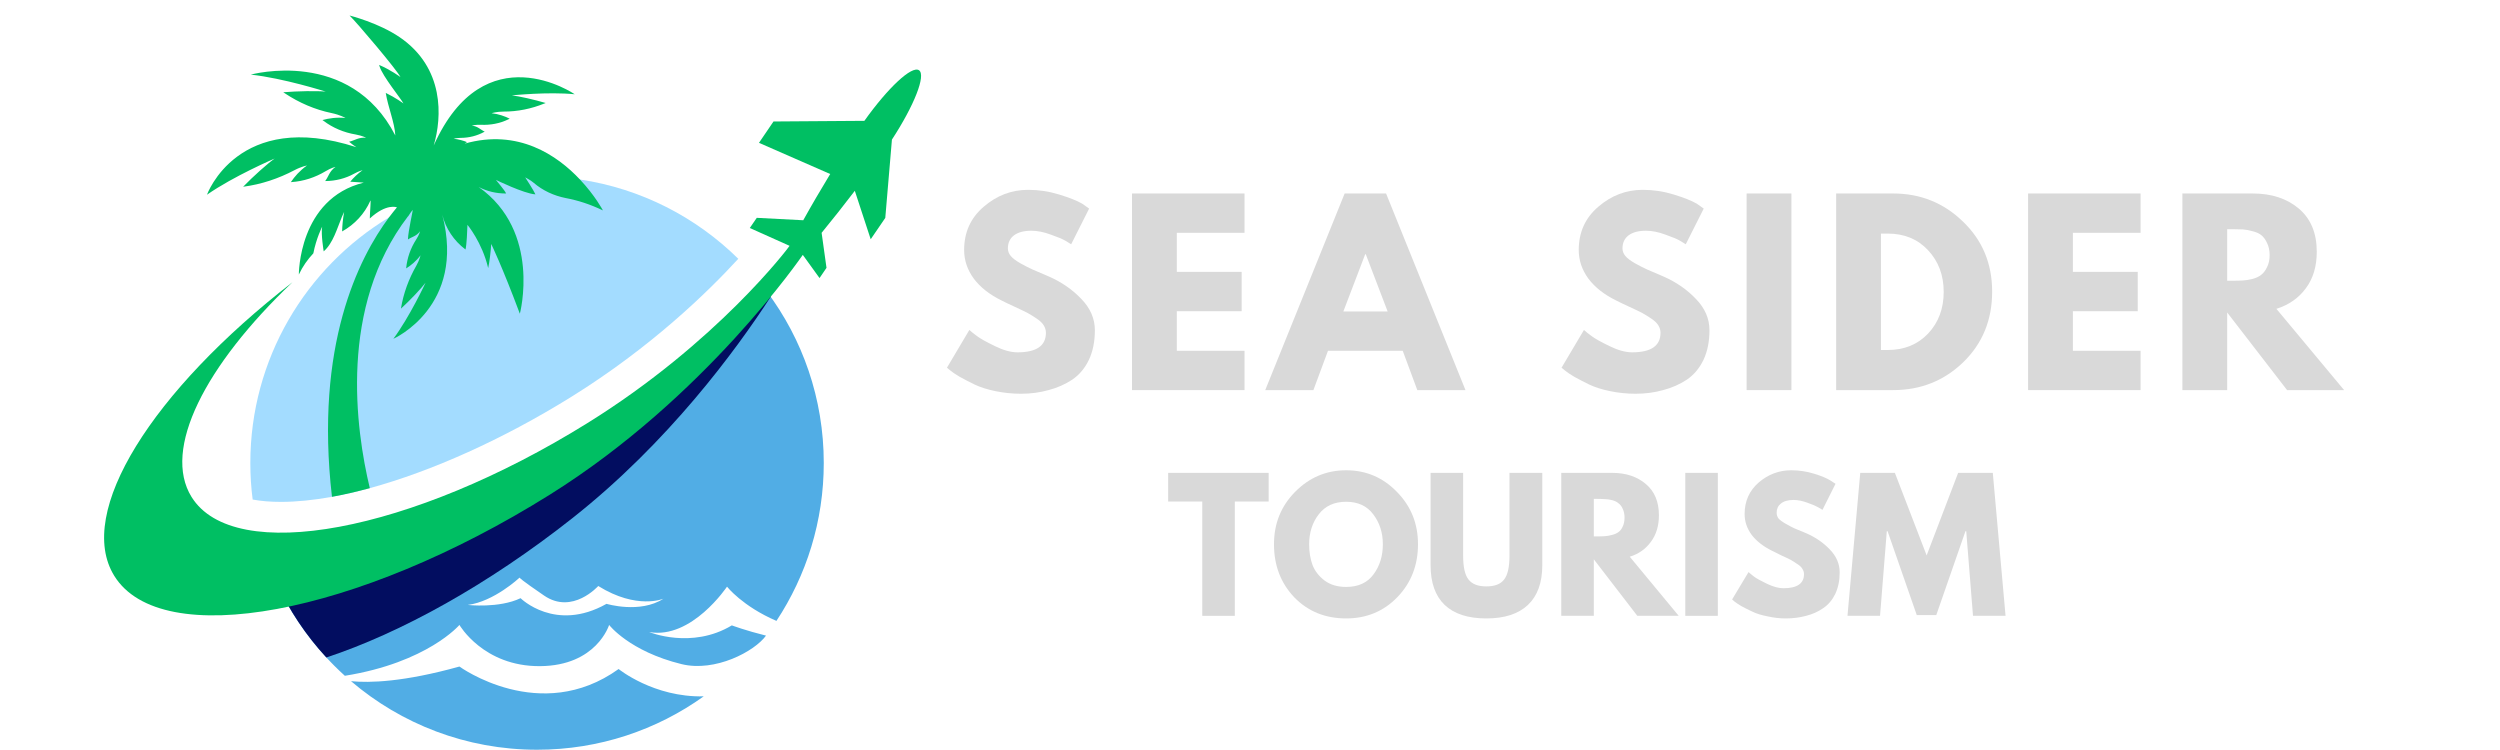 <svg xmlns="http://www.w3.org/2000/svg" xmlns:xlink="http://www.w3.org/1999/xlink" width="200" zoomAndPan="magnify" viewBox="0 0 150 45" height="60" preserveAspectRatio="xMidYMid meet" version="1.0"><defs><g/><clipPath id="58def539e0"><path d="M 6 4 L 55.5 4 L 55.5 37 L 6 37 Z M 6 4 " clip-rule="nonzero"/></clipPath><clipPath id="692d7f1d8d"><path d="M 12 0.926 L 37 0.926 L 37 30 L 12 30 Z M 12 0.926 " clip-rule="nonzero"/></clipPath></defs><path fill="#51ade5" d="M 28.066 36.297 C 29.645 36.09 31.148 34.68 31.176 34.656 C 31.172 34.664 31.227 34.766 32.645 35.734 C 34.348 36.902 35.895 35.16 35.895 35.16 C 38.215 36.605 39.809 35.922 39.809 35.922 C 38.398 36.836 36.391 36.23 36.391 36.23 C 33.316 37.965 31.234 35.891 31.234 35.891 C 29.945 36.508 28.066 36.297 28.066 36.297 Z M 16.574 34.934 C 17.555 37.078 18.965 38.984 20.691 40.547 C 25.652 39.75 27.566 37.496 27.566 37.496 C 27.566 37.496 29.004 39.992 32.402 39.969 C 35.801 39.945 36.547 37.496 36.547 37.496 C 36.547 37.496 37.758 39.078 40.895 39.848 C 42.91 40.34 45.27 39.09 45.961 38.137 C 44.758 37.84 43.91 37.523 43.91 37.523 C 41.492 38.977 38.949 37.922 38.949 37.922 C 41.5 38.379 43.621 35.199 43.621 35.199 C 43.621 35.199 44.539 36.371 46.586 37.254 C 48.379 34.535 49.426 31.281 49.426 27.781 C 49.426 23.914 48.152 20.348 46 17.477 C 45.707 17.684 45.363 17.961 44.934 18.426 C 41.41 22.227 36.379 25.973 32.449 28.426 C 27.078 31.785 21.441 33.961 16.574 34.934 Z M 21.062 40.871 C 24.066 43.434 27.965 44.984 32.223 44.984 C 35.953 44.984 39.406 43.797 42.223 41.781 C 39.219 41.852 37.117 40.141 37.117 40.141 C 32.41 43.52 27.566 39.992 27.566 39.992 C 24.219 40.926 22.168 40.98 21.062 40.871 " fill-opacity="1" fill-rule="nonzero"/><path fill="#020d60" d="M 32.449 28.426 C 36.379 25.973 41.41 22.227 44.934 18.426 C 45.363 17.961 45.707 17.684 46 17.477 C 46.082 17.586 46.16 17.695 46.242 17.809 C 44.148 21.031 40.098 26.543 34.363 31.074 C 29.273 35.094 24.035 37.977 19.582 39.449 C 18.355 38.121 17.336 36.598 16.574 34.934 C 21.441 33.961 27.078 31.785 32.449 28.426 " fill-opacity="1" fill-rule="nonzero"/><path fill="#a3dcff" d="M 44.297 15.527 C 42.465 17.527 39.051 20.848 34.258 23.824 C 30.168 26.363 25.906 28.27 22.188 29.289 C 21.406 29.5 20.645 29.676 19.918 29.809 C 18.82 30.008 17.793 30.113 16.859 30.113 C 16.227 30.113 15.656 30.066 15.16 29.973 C 15.066 29.254 15.02 28.523 15.02 27.781 C 15.02 21.527 18.355 16.055 23.34 13.043 C 24.875 12.117 26.566 11.422 28.367 11.012 C 28.375 11.008 28.387 11.008 28.395 11.004 C 28.863 10.898 29.34 10.812 29.82 10.742 C 29.887 10.734 29.953 10.727 30.02 10.715 C 30.496 10.656 30.98 10.613 31.465 10.594 C 31.496 10.594 31.527 10.59 31.559 10.59 C 31.781 10.582 32 10.578 32.223 10.578 C 33.098 10.578 33.957 10.641 34.797 10.77 C 38.473 11.32 41.77 13.035 44.297 15.527 " fill-opacity="1" fill-rule="nonzero"/><g clip-path="url(#58def539e0)"><path fill="#00bf63" d="M 53.516 8.375 C 54.852 6.328 55.57 4.512 55.141 4.215 C 54.711 3.922 53.281 5.258 51.863 7.25 L 46.41 7.289 L 45.539 8.57 L 49.812 10.441 C 49.262 11.348 48.691 12.32 48.195 13.215 L 45.406 13.07 L 44.988 13.68 L 47.375 14.75 C 47.332 14.832 43.035 20.551 35.23 25.395 C 24.676 31.949 14.051 33.93 11.492 29.816 C 9.723 26.965 12.293 21.934 17.547 16.934 C 9.141 23.449 4.5 30.758 6.859 34.555 C 9.672 39.082 21.387 36.934 32.977 29.688 C 42.352 23.832 48.141 15.32 48.168 15.293 L 49.172 16.684 L 49.59 16.07 L 49.297 13.969 C 49.949 13.176 50.645 12.293 51.289 11.449 L 52.242 14.355 L 53.117 13.074 L 53.516 8.375 " fill-opacity="1" fill-rule="nonzero"/></g><g clip-path="url(#692d7f1d8d)"><path fill="#00bf63" d="M 32.012 10.961 C 32.562 11.434 33.23 11.742 33.941 11.883 C 34.695 12.027 35.398 12.254 36.176 12.625 C 36.176 12.625 35.707 11.734 34.797 10.77 C 33.438 9.324 31.098 7.707 27.883 8.617 C 27.93 8.586 27.977 8.559 28.023 8.527 C 27.793 8.434 27.523 8.359 27.219 8.324 C 27.219 8.324 27.379 8.277 27.645 8.273 C 28.141 8.27 28.633 8.148 29.066 7.906 L 29.082 7.898 C 28.82 7.777 28.676 7.578 28.305 7.535 C 28.305 7.535 28.52 7.473 28.859 7.488 C 29.422 7.512 29.984 7.41 30.496 7.164 C 30.523 7.148 30.551 7.137 30.582 7.121 C 30.297 6.977 29.93 6.844 29.496 6.793 C 29.496 6.793 29.797 6.695 30.215 6.695 C 31.051 6.699 31.879 6.527 32.652 6.215 C 32.684 6.203 32.715 6.191 32.742 6.18 C 32.062 5.977 31.152 5.773 30.711 5.723 C 30.711 5.723 32.883 5.496 34.484 5.656 C 34.484 5.656 29.074 1.926 26.023 8.73 C 26.527 7.031 26.676 4.07 23.977 2.23 C 22.711 1.367 20.973 0.93 20.973 0.93 C 21.453 1.402 23.82 4.199 24.027 4.625 C 24.012 4.613 23.43 4.184 22.746 3.895 C 22.758 3.926 22.77 3.961 22.777 3.992 C 22.961 4.586 24.082 5.949 24.207 6.207 C 24.207 6.207 23.738 5.859 23.145 5.574 C 23.281 6.434 23.68 7.352 23.719 8.129 C 20.996 2.832 15.047 4.477 15.047 4.477 C 17.004 4.688 19.543 5.496 19.543 5.496 C 19.004 5.445 17.859 5.465 16.996 5.535 C 17.027 5.555 17.059 5.578 17.09 5.598 C 17.941 6.164 18.895 6.578 19.898 6.785 C 20.398 6.887 20.73 7.078 20.73 7.078 C 20.195 7.027 19.727 7.098 19.348 7.203 L 19.395 7.238 C 19.965 7.672 20.637 7.953 21.344 8.07 C 21.738 8.141 21.969 8.266 21.969 8.266 C 21.516 8.223 21.293 8.426 20.949 8.504 C 20.965 8.516 20.977 8.531 20.992 8.543 C 21.117 8.648 21.246 8.746 21.383 8.832 C 14.27 6.531 12.418 11.684 12.418 11.684 C 14.016 10.57 16.434 9.531 16.48 9.512 C 16.039 9.824 15.188 10.586 14.586 11.207 C 14.59 11.207 14.598 11.207 14.602 11.203 C 15.676 11.062 16.711 10.715 17.668 10.211 C 18.078 9.992 18.418 9.93 18.418 9.93 C 17.98 10.242 17.672 10.598 17.453 10.926 C 17.465 10.926 17.473 10.926 17.48 10.926 C 18.211 10.879 18.91 10.648 19.535 10.273 C 19.863 10.074 20.113 10.016 20.129 10.016 C 19.758 10.277 19.723 10.578 19.512 10.863 L 19.527 10.863 C 20.129 10.859 20.727 10.711 21.254 10.418 C 21.539 10.262 21.742 10.215 21.754 10.211 C 21.453 10.426 21.207 10.668 21.016 10.902 C 21.301 10.918 21.57 10.938 21.828 10.957 C 17.906 11.922 17.93 16.473 17.93 16.473 C 18.16 15.984 18.457 15.566 18.801 15.199 C 18.973 14.305 19.328 13.605 19.328 13.605 C 19.25 14.055 19.422 15.086 19.422 15.082 C 19.988 14.59 20.23 13.691 20.52 12.996 C 20.594 12.82 20.648 12.715 20.648 12.715 C 20.57 13.152 20.535 13.543 20.527 13.887 C 20.531 13.883 20.535 13.883 20.539 13.879 C 21.281 13.465 21.875 12.824 22.219 12.047 C 22.273 11.914 22.191 12.742 22.188 13.109 C 23.195 12.18 23.816 12.441 23.816 12.441 C 23.668 12.621 23.508 12.82 23.34 13.043 C 21.52 15.484 18.871 20.727 19.918 29.809 C 20.645 29.676 21.406 29.5 22.188 29.289 C 21.336 25.73 20.32 18.414 24.477 12.984 C 24.477 13.023 24.629 12.738 24.762 12.594 C 24.785 12.617 24.492 13.848 24.477 14.359 L 24.473 14.371 C 24.719 14.203 24.973 14.184 25.207 13.875 C 25.203 13.891 25.148 14.098 24.973 14.367 C 24.637 14.887 24.43 15.473 24.371 16.082 C 24.371 16.09 24.371 16.098 24.367 16.105 C 24.648 15.934 24.961 15.68 25.23 15.32 C 25.227 15.34 25.164 15.613 24.977 15.945 C 24.523 16.738 24.207 17.602 24.059 18.5 C 24.059 18.508 24.059 18.512 24.059 18.516 C 24.598 18.023 25.262 17.324 25.535 16.961 C 25.516 17.004 24.578 19.012 23.602 20.328 C 23.602 20.328 27.977 18.398 26.535 12.883 C 26.746 13.711 27.23 14.441 27.914 14.957 C 27.918 14.961 27.922 14.965 27.93 14.969 C 28.004 14.664 28.035 13.863 28.047 13.488 C 28.047 13.488 28.93 14.551 29.285 16.066 L 29.293 16.074 C 29.363 15.781 29.457 14.996 29.473 14.637 C 29.473 14.637 30.121 15.961 31.191 18.824 C 31.191 18.824 32.504 13.895 28.719 11.219 C 29.223 11.48 29.781 11.613 30.352 11.609 L 30.367 11.609 C 30.285 11.414 29.824 10.891 29.754 10.793 C 29.754 10.793 31.422 11.609 32.105 11.66 L 32.125 11.66 C 32.023 11.426 31.543 10.688 31.512 10.641 C 31.512 10.641 31.844 10.812 32.012 10.961 " fill-opacity="1" fill-rule="nonzero"/></g><g fill="#d9d9d9" fill-opacity="1"><g transform="translate(56.489, 23.406)"><g><path d="M 5.203 -12.016 C 5.836 -12.016 6.457 -11.922 7.062 -11.734 C 7.676 -11.547 8.133 -11.363 8.438 -11.188 L 8.859 -10.891 L 7.781 -8.75 C 7.695 -8.801 7.578 -8.875 7.422 -8.969 C 7.266 -9.062 6.977 -9.18 6.562 -9.328 C 6.145 -9.484 5.754 -9.562 5.391 -9.562 C 4.941 -9.562 4.594 -9.469 4.344 -9.281 C 4.102 -9.094 3.984 -8.832 3.984 -8.5 C 3.984 -8.344 4.039 -8.191 4.156 -8.047 C 4.27 -7.91 4.461 -7.766 4.734 -7.609 C 5.016 -7.453 5.258 -7.328 5.469 -7.234 C 5.688 -7.141 6.016 -7 6.453 -6.812 C 7.211 -6.477 7.859 -6.031 8.391 -5.469 C 8.93 -4.914 9.203 -4.289 9.203 -3.594 C 9.203 -2.914 9.082 -2.32 8.844 -1.812 C 8.602 -1.312 8.27 -0.914 7.844 -0.625 C 7.414 -0.344 6.941 -0.133 6.422 0 C 5.91 0.145 5.359 0.219 4.766 0.219 C 4.242 0.219 3.734 0.164 3.234 0.062 C 2.742 -0.039 2.332 -0.172 2 -0.328 C 1.664 -0.492 1.363 -0.648 1.094 -0.797 C 0.832 -0.953 0.641 -1.082 0.516 -1.188 L 0.328 -1.344 L 1.672 -3.609 C 1.785 -3.504 1.941 -3.379 2.141 -3.234 C 2.336 -3.086 2.691 -2.891 3.203 -2.641 C 3.711 -2.391 4.164 -2.266 4.562 -2.266 C 5.695 -2.266 6.266 -2.656 6.266 -3.438 C 6.266 -3.594 6.223 -3.738 6.141 -3.875 C 6.055 -4.02 5.91 -4.16 5.703 -4.297 C 5.504 -4.43 5.328 -4.539 5.172 -4.625 C 5.016 -4.707 4.754 -4.832 4.391 -5 C 4.035 -5.164 3.773 -5.289 3.609 -5.375 C 2.891 -5.727 2.332 -6.164 1.938 -6.688 C 1.551 -7.219 1.359 -7.789 1.359 -8.406 C 1.359 -9.469 1.75 -10.332 2.531 -11 C 3.312 -11.676 4.203 -12.016 5.203 -12.016 Z M 5.203 -12.016 "/></g></g></g><g fill="#d9d9d9" fill-opacity="1"><g transform="translate(67.062, 23.406)"><g><path d="M 7.609 -11.797 L 7.609 -9.438 L 3.547 -9.438 L 3.547 -7.094 L 7.438 -7.094 L 7.438 -4.734 L 3.547 -4.734 L 3.547 -2.359 L 7.609 -2.359 L 7.609 0 L 0.859 0 L 0.859 -11.797 Z M 7.609 -11.797 "/></g></g></g><g fill="#d9d9d9" fill-opacity="1"><g transform="translate(76.32, 23.406)"><g><path d="M 6.844 -11.797 L 11.609 0 L 8.719 0 L 7.844 -2.359 L 3.359 -2.359 L 2.484 0 L -0.406 0 L 4.359 -11.797 Z M 6.938 -4.719 L 5.625 -8.156 L 5.594 -8.156 L 4.281 -4.719 Z M 6.938 -4.719 "/></g></g></g><g fill="#d9d9d9" fill-opacity="1"><g transform="translate(88.493, 23.406)"><g/></g></g><g fill="#d9d9d9" fill-opacity="1"><g transform="translate(93.365, 23.406)"><g><path d="M 5.203 -12.016 C 5.836 -12.016 6.457 -11.922 7.062 -11.734 C 7.676 -11.547 8.133 -11.363 8.438 -11.188 L 8.859 -10.891 L 7.781 -8.75 C 7.695 -8.801 7.578 -8.875 7.422 -8.969 C 7.266 -9.062 6.977 -9.18 6.562 -9.328 C 6.145 -9.484 5.754 -9.562 5.391 -9.562 C 4.941 -9.562 4.594 -9.469 4.344 -9.281 C 4.102 -9.094 3.984 -8.832 3.984 -8.5 C 3.984 -8.344 4.039 -8.191 4.156 -8.047 C 4.27 -7.91 4.461 -7.766 4.734 -7.609 C 5.016 -7.453 5.258 -7.328 5.469 -7.234 C 5.688 -7.141 6.016 -7 6.453 -6.812 C 7.211 -6.477 7.859 -6.031 8.391 -5.469 C 8.93 -4.914 9.203 -4.289 9.203 -3.594 C 9.203 -2.914 9.082 -2.32 8.844 -1.812 C 8.602 -1.312 8.27 -0.914 7.844 -0.625 C 7.414 -0.344 6.941 -0.133 6.422 0 C 5.91 0.145 5.359 0.219 4.766 0.219 C 4.242 0.219 3.734 0.164 3.234 0.062 C 2.742 -0.039 2.332 -0.172 2 -0.328 C 1.664 -0.492 1.363 -0.648 1.094 -0.797 C 0.832 -0.953 0.641 -1.082 0.516 -1.188 L 0.328 -1.344 L 1.672 -3.609 C 1.785 -3.504 1.941 -3.379 2.141 -3.234 C 2.336 -3.086 2.691 -2.891 3.203 -2.641 C 3.711 -2.391 4.164 -2.266 4.562 -2.266 C 5.695 -2.266 6.266 -2.656 6.266 -3.438 C 6.266 -3.594 6.223 -3.738 6.141 -3.875 C 6.055 -4.02 5.91 -4.16 5.703 -4.297 C 5.504 -4.43 5.328 -4.539 5.172 -4.625 C 5.016 -4.707 4.754 -4.832 4.391 -5 C 4.035 -5.164 3.773 -5.289 3.609 -5.375 C 2.891 -5.727 2.332 -6.164 1.938 -6.688 C 1.551 -7.219 1.359 -7.789 1.359 -8.406 C 1.359 -9.469 1.75 -10.332 2.531 -11 C 3.312 -11.676 4.203 -12.016 5.203 -12.016 Z M 5.203 -12.016 "/></g></g></g><g fill="#d9d9d9" fill-opacity="1"><g transform="translate(103.938, 23.406)"><g><path d="M 3.547 -11.797 L 3.547 0 L 0.859 0 L 0.859 -11.797 Z M 3.547 -11.797 "/></g></g></g><g fill="#d9d9d9" fill-opacity="1"><g transform="translate(109.31, 23.406)"><g><path d="M 0.859 -11.797 L 4.281 -11.797 C 5.914 -11.797 7.312 -11.234 8.469 -10.109 C 9.633 -8.992 10.219 -7.594 10.219 -5.906 C 10.219 -4.207 9.641 -2.797 8.484 -1.672 C 7.328 -0.555 5.926 0 4.281 0 L 0.859 0 Z M 3.547 -2.406 L 3.953 -2.406 C 4.941 -2.406 5.75 -2.734 6.375 -3.391 C 7 -4.055 7.312 -4.891 7.312 -5.891 C 7.312 -6.891 7 -7.723 6.375 -8.391 C 5.758 -9.055 4.953 -9.391 3.953 -9.391 L 3.547 -9.391 Z M 3.547 -2.406 "/></g></g></g><g fill="#d9d9d9" fill-opacity="1"><g transform="translate(120.826, 23.406)"><g><path d="M 7.609 -11.797 L 7.609 -9.438 L 3.547 -9.438 L 3.547 -7.094 L 7.438 -7.094 L 7.438 -4.734 L 3.547 -4.734 L 3.547 -2.359 L 7.609 -2.359 L 7.609 0 L 0.859 0 L 0.859 -11.797 Z M 7.609 -11.797 "/></g></g></g><g fill="#d9d9d9" fill-opacity="1"><g transform="translate(130.084, 23.406)"><g><path d="M 0.859 -11.797 L 5.078 -11.797 C 6.211 -11.797 7.133 -11.492 7.844 -10.891 C 8.562 -10.285 8.922 -9.422 8.922 -8.297 C 8.922 -7.422 8.703 -6.691 8.266 -6.109 C 7.836 -5.523 7.25 -5.113 6.5 -4.875 L 10.562 0 L 7.141 0 L 3.547 -4.656 L 3.547 0 L 0.859 0 Z M 3.547 -6.562 L 3.859 -6.562 C 4.109 -6.562 4.316 -6.566 4.484 -6.578 C 4.66 -6.586 4.859 -6.617 5.078 -6.672 C 5.297 -6.734 5.469 -6.816 5.594 -6.922 C 5.727 -7.023 5.844 -7.176 5.938 -7.375 C 6.039 -7.57 6.094 -7.812 6.094 -8.094 C 6.094 -8.383 6.039 -8.629 5.938 -8.828 C 5.844 -9.035 5.727 -9.191 5.594 -9.297 C 5.469 -9.398 5.297 -9.477 5.078 -9.531 C 4.859 -9.594 4.66 -9.629 4.484 -9.641 C 4.316 -9.648 4.109 -9.656 3.859 -9.656 L 3.547 -9.656 Z M 3.547 -6.562 "/></g></g></g><g fill="#d9d9d9" fill-opacity="1"><g transform="translate(141.288, 23.406)"><g/></g></g><g fill="#d9d9d9" fill-opacity="1"><g transform="translate(70.011, 36.95)"><g><path d="M 0.078 -6.859 L 0.078 -8.578 L 6.109 -8.578 L 6.109 -6.859 L 4.078 -6.859 L 4.078 0 L 2.125 0 L 2.125 -6.859 Z M 0.078 -6.859 "/></g></g></g><g fill="#d9d9d9" fill-opacity="1"><g transform="translate(76.205, 36.95)"><g><path d="M 0.234 -4.297 C 0.234 -5.535 0.656 -6.582 1.5 -7.438 C 2.352 -8.301 3.375 -8.734 4.562 -8.734 C 5.758 -8.734 6.773 -8.301 7.609 -7.438 C 8.453 -6.582 8.875 -5.535 8.875 -4.297 C 8.875 -3.035 8.461 -1.977 7.641 -1.125 C 6.816 -0.27 5.789 0.156 4.562 0.156 C 3.312 0.156 2.273 -0.266 1.453 -1.109 C 0.641 -1.961 0.234 -3.023 0.234 -4.297 Z M 2.344 -4.297 C 2.344 -3.836 2.41 -3.422 2.547 -3.047 C 2.691 -2.68 2.938 -2.367 3.281 -2.109 C 3.625 -1.859 4.051 -1.734 4.562 -1.734 C 5.289 -1.734 5.836 -1.984 6.203 -2.484 C 6.578 -2.984 6.766 -3.586 6.766 -4.297 C 6.766 -4.992 6.57 -5.594 6.188 -6.094 C 5.812 -6.594 5.27 -6.844 4.562 -6.844 C 3.852 -6.844 3.305 -6.594 2.922 -6.094 C 2.535 -5.594 2.344 -4.992 2.344 -4.297 Z M 2.344 -4.297 "/></g></g></g><g fill="#d9d9d9" fill-opacity="1"><g transform="translate(85.319, 36.95)"><g><path d="M 7.219 -8.578 L 7.219 -3.047 C 7.219 -1.992 6.93 -1.195 6.359 -0.656 C 5.785 -0.113 4.953 0.156 3.859 0.156 C 2.766 0.156 1.93 -0.113 1.359 -0.656 C 0.797 -1.195 0.516 -1.992 0.516 -3.047 L 0.516 -8.578 L 2.469 -8.578 L 2.469 -3.609 C 2.469 -2.922 2.578 -2.441 2.797 -2.172 C 3.016 -1.898 3.367 -1.766 3.859 -1.766 C 4.359 -1.766 4.711 -1.898 4.922 -2.172 C 5.141 -2.441 5.25 -2.922 5.25 -3.609 L 5.25 -8.578 Z M 7.219 -8.578 "/></g></g></g><g fill="#d9d9d9" fill-opacity="1"><g transform="translate(93.051, 36.95)"><g><path d="M 0.625 -8.578 L 3.688 -8.578 C 4.508 -8.578 5.18 -8.352 5.703 -7.906 C 6.223 -7.469 6.484 -6.844 6.484 -6.031 C 6.484 -5.395 6.32 -4.863 6 -4.438 C 5.688 -4.008 5.266 -3.711 4.734 -3.547 L 7.672 0 L 5.188 0 L 2.578 -3.391 L 2.578 0 L 0.625 0 Z M 2.578 -4.766 L 2.812 -4.766 C 2.988 -4.766 3.141 -4.77 3.266 -4.781 C 3.391 -4.789 3.531 -4.816 3.688 -4.859 C 3.844 -4.898 3.969 -4.957 4.062 -5.031 C 4.164 -5.102 4.25 -5.211 4.312 -5.359 C 4.383 -5.504 4.422 -5.68 4.422 -5.891 C 4.422 -6.098 4.383 -6.273 4.312 -6.422 C 4.25 -6.566 4.164 -6.676 4.062 -6.75 C 3.969 -6.832 3.844 -6.895 3.688 -6.938 C 3.531 -6.977 3.391 -7 3.266 -7 C 3.141 -7.008 2.988 -7.016 2.812 -7.016 L 2.578 -7.016 Z M 2.578 -4.766 "/></g></g></g><g fill="#d9d9d9" fill-opacity="1"><g transform="translate(100.492, 36.95)"><g><path d="M 2.578 -8.578 L 2.578 0 L 0.625 0 L 0.625 -8.578 Z M 2.578 -8.578 "/></g></g></g><g fill="#d9d9d9" fill-opacity="1"><g transform="translate(103.693, 36.95)"><g><path d="M 3.781 -8.734 C 4.25 -8.734 4.703 -8.664 5.141 -8.531 C 5.586 -8.395 5.914 -8.258 6.125 -8.125 L 6.438 -7.922 L 5.656 -6.359 C 5.594 -6.398 5.504 -6.453 5.391 -6.516 C 5.273 -6.586 5.066 -6.676 4.766 -6.781 C 4.461 -6.895 4.18 -6.953 3.922 -6.953 C 3.586 -6.953 3.332 -6.879 3.156 -6.734 C 2.988 -6.598 2.906 -6.414 2.906 -6.188 C 2.906 -6.062 2.941 -5.945 3.016 -5.844 C 3.098 -5.75 3.238 -5.645 3.438 -5.531 C 3.645 -5.414 3.82 -5.32 3.969 -5.25 C 4.125 -5.188 4.363 -5.086 4.688 -4.953 C 5.238 -4.711 5.707 -4.391 6.094 -3.984 C 6.488 -3.578 6.688 -3.117 6.688 -2.609 C 6.688 -2.117 6.598 -1.688 6.422 -1.312 C 6.242 -0.945 6 -0.66 5.688 -0.453 C 5.383 -0.242 5.047 -0.094 4.672 0 C 4.297 0.102 3.891 0.156 3.453 0.156 C 3.086 0.156 2.723 0.113 2.359 0.031 C 1.992 -0.039 1.691 -0.133 1.453 -0.25 C 1.211 -0.363 0.992 -0.473 0.797 -0.578 C 0.609 -0.691 0.469 -0.785 0.375 -0.859 L 0.234 -0.984 L 1.219 -2.625 C 1.301 -2.551 1.414 -2.457 1.562 -2.344 C 1.707 -2.238 1.961 -2.098 2.328 -1.922 C 2.703 -1.742 3.031 -1.656 3.312 -1.656 C 4.133 -1.656 4.547 -1.938 4.547 -2.5 C 4.547 -2.613 4.516 -2.719 4.453 -2.812 C 4.398 -2.914 4.297 -3.016 4.141 -3.109 C 3.992 -3.211 3.863 -3.297 3.75 -3.359 C 3.633 -3.422 3.445 -3.508 3.188 -3.625 C 2.938 -3.75 2.75 -3.844 2.625 -3.906 C 2.102 -4.164 1.695 -4.484 1.406 -4.859 C 1.125 -5.242 0.984 -5.66 0.984 -6.109 C 0.984 -6.879 1.266 -7.508 1.828 -8 C 2.398 -8.488 3.051 -8.734 3.781 -8.734 Z M 3.781 -8.734 "/></g></g></g><g fill="#d9d9d9" fill-opacity="1"><g transform="translate(110.677, 36.95)"><g><path d="M 7.703 0 L 7.297 -5.078 L 7.25 -5.078 L 5.5 -0.047 L 4.328 -0.047 L 2.578 -5.078 L 2.531 -5.078 L 2.125 0 L 0.172 0 L 0.938 -8.578 L 3.016 -8.578 L 4.922 -3.625 L 6.812 -8.578 L 8.891 -8.578 L 9.656 0 Z M 7.703 0 "/></g></g></g></svg>